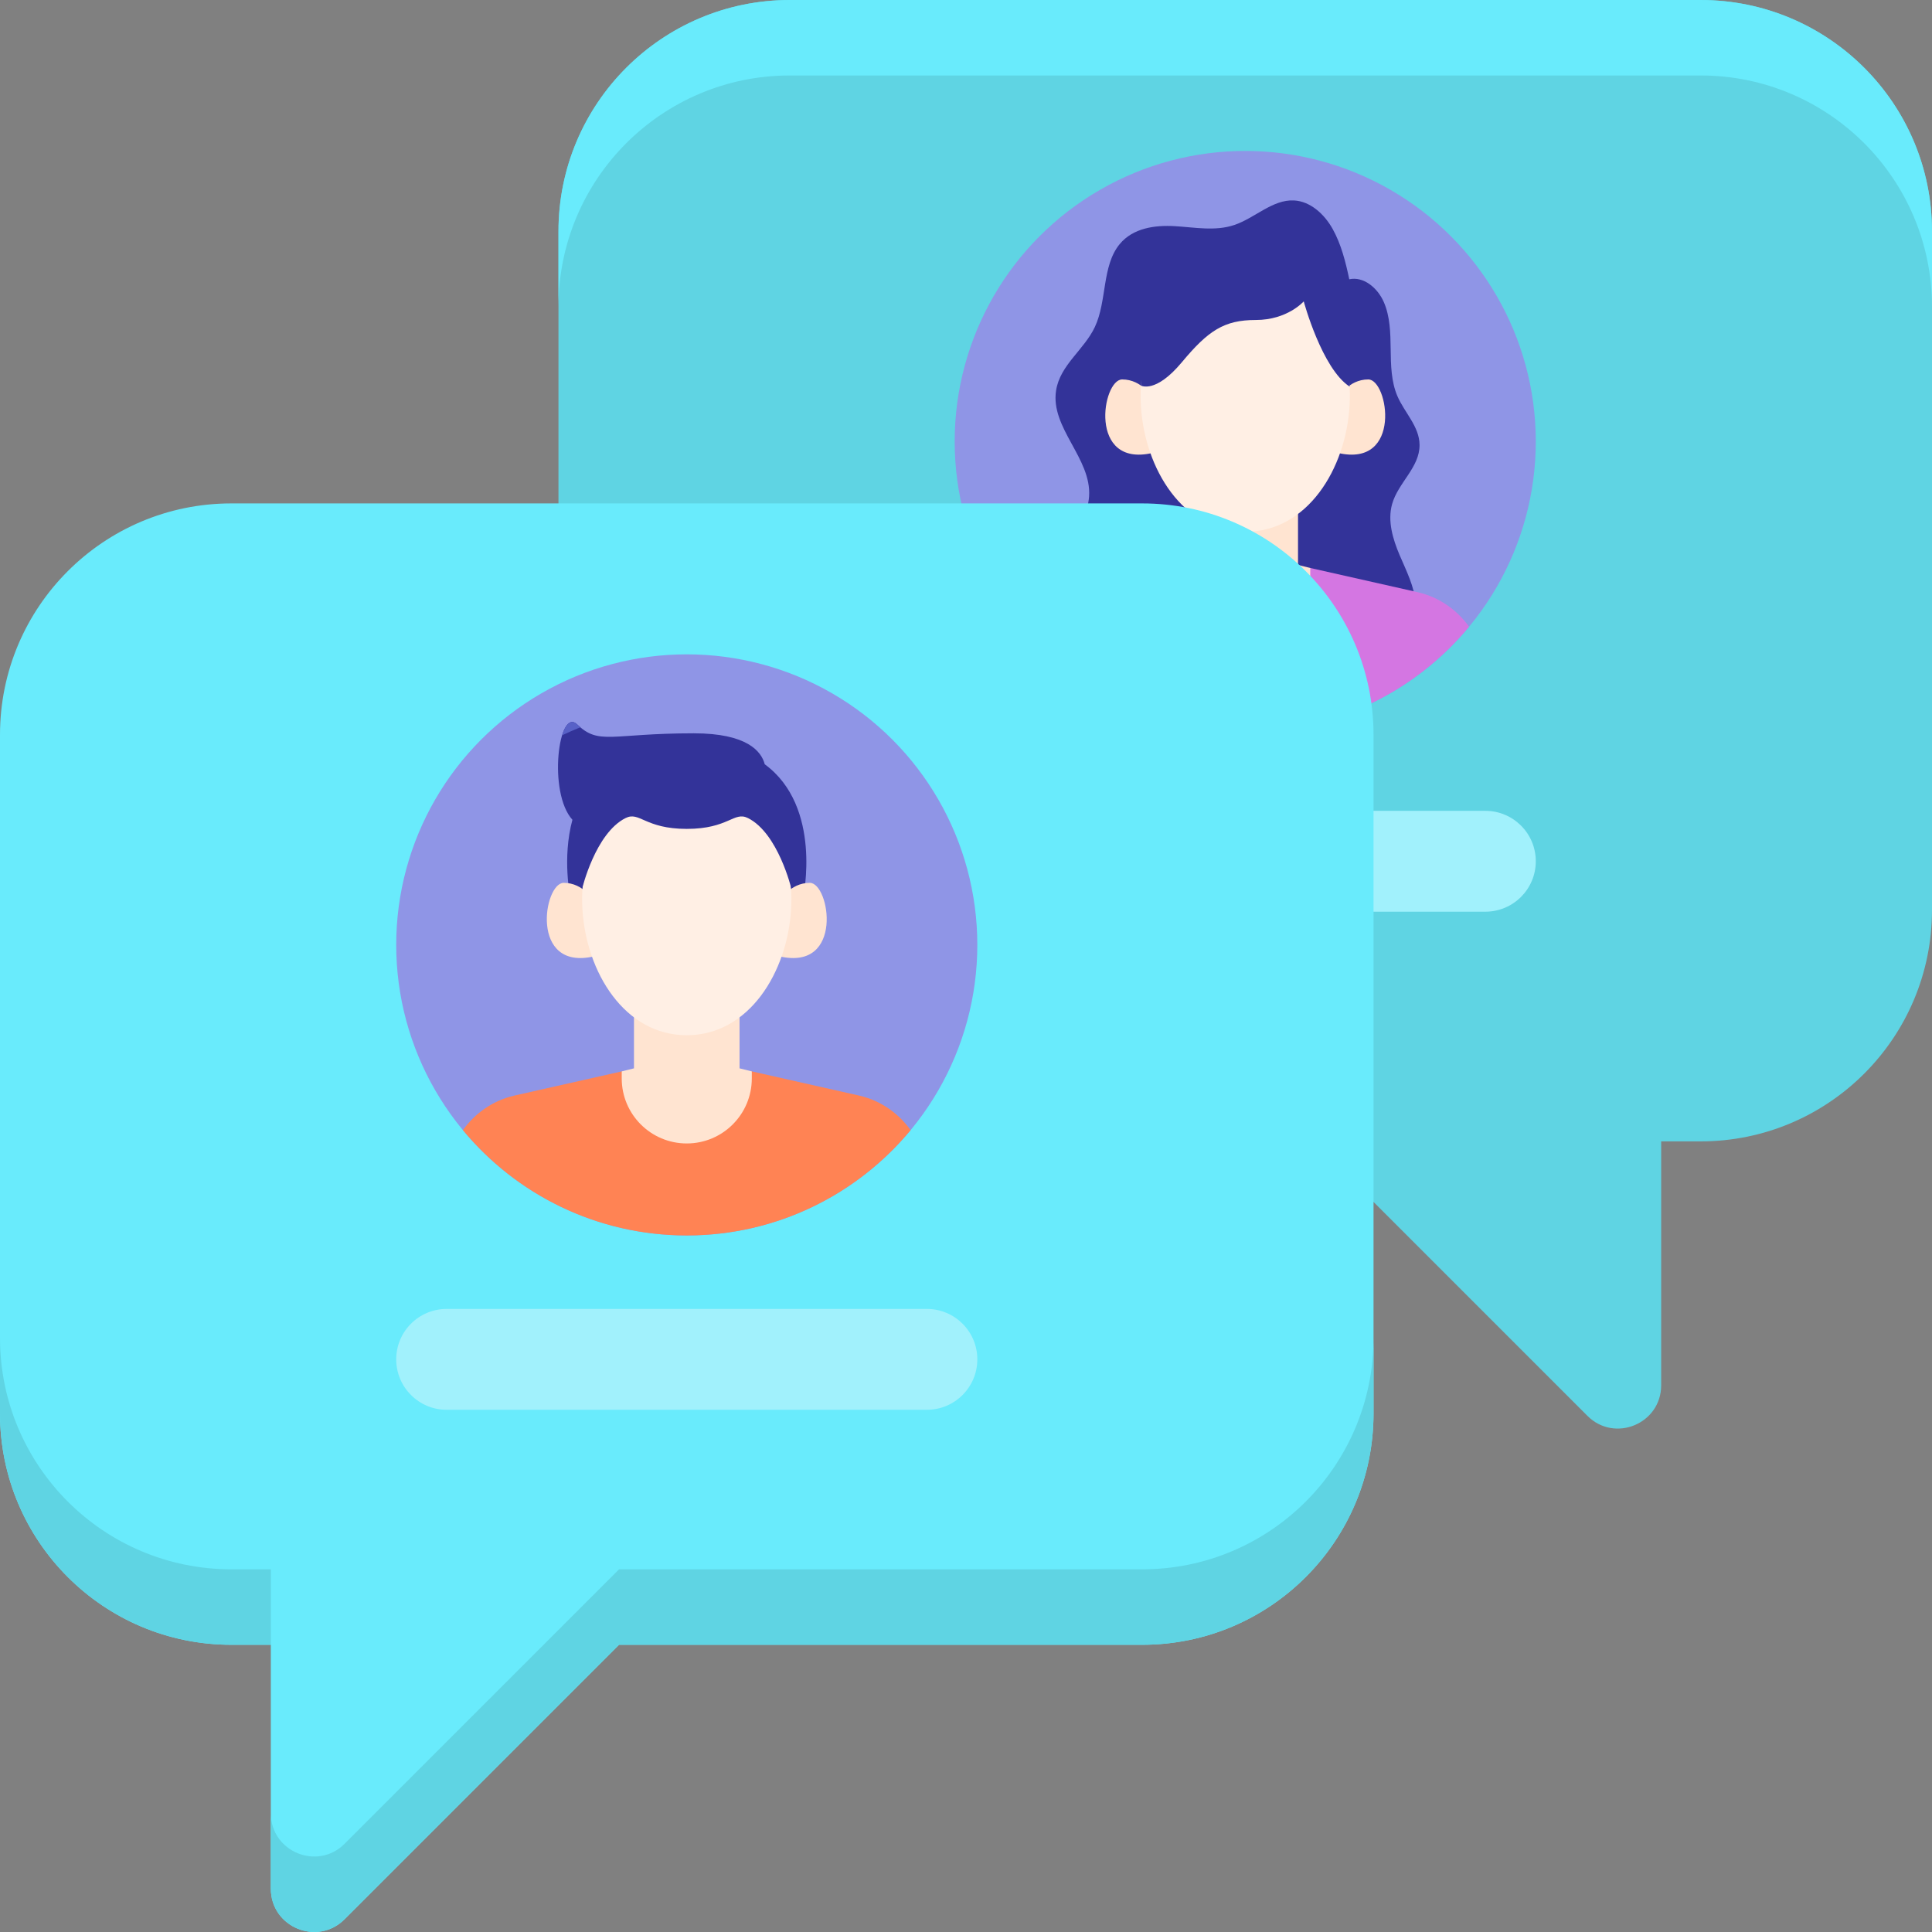 <?xml version="1.0" encoding="UTF-8"?> <!-- Generator: Adobe Illustrator 22.1.0, SVG Export Plug-In . SVG Version: 6.00 Build 0) --> <svg xmlns="http://www.w3.org/2000/svg" xmlns:xlink="http://www.w3.org/1999/xlink" version="1.1" id="Layer_1" x="0px" y="0px" viewBox="0 0 256 256" style="enable-background:new 0 0 256 256;" xml:space="preserve"><rect x="0" y="0" width="256" height="256" fill="#808080" stroke="none"/> <style type="text/css"> .st0{fill:#FF8354;} .st1{fill:#E0734A;} .st2{fill:#69EBFC;} .st3{fill:#5ED4E3;} .st4{fill:#FFAC8C;} .st5{fill:#A1F1FC;} .st6{fill:#6770E6;} .st7{fill:#B665C2;} .st8{fill:#D476E2;} .st9{fill:#EDD4C2;} .st10{fill:#FFEFE4;} .st11{fill:#FFF7F2;} .st12{fill:#5861C7;} .st13{fill:#8F95E6;} .st14{fill:#C7FCFE;} .st15{fill:#707AFA;} .st16{fill:#4E56B0;} .st17{fill:#EA82FA;} .st18{fill:#B5BAFF;} .st19{fill:#FFE4D1;} .st20{fill:#333399;} .st21{fill:#5FD4E3;} .st22{fill:#B85E3D;} .st23{fill:#53BAC7;} .st24{fill:#FFFFFF;} .st25{fill:none;} .st26{fill:#57C3D1;} .st27{fill:#382F8B;} .st28{fill:#9E58A8;} .st29{fill:#C96743;} .st30{fill:#C46541;} .st31{fill:#59C9D6;} .st32{fill:#5058B5;} .st33{fill:#454C9C;} .st34{fill:#9FA5FF;} .st35{fill:#6E76E6;} .st36{fill:#535CBD;} .st37{fill:#D16B45;} .st38{fill:#58C3D1;} .st39{fill:#56C1CF;} .st40{fill:#5159B8;} .st41{fill:#59C6D4;} .st42{fill:#FFF3EB;} .st43{fill:#FFDCCF;} .st44{fill:#4C53AB;} .st45{fill:#59C5D4;} .st46{fill:#EFA5FA;} .st47{fill:#F5B0FF;} .st48{fill:#4D55AD;} </style> <g> <path class="st21" d="M104.657,0l120.685,0C242.274,0,256,13.726,256,30.657v89.925c0,16.932-13.726,30.657-30.657,30.657h-5.23 v32.321c0,5.1-6.166,7.654-9.772,4.048l-36.369-36.369h-69.315C87.726,151.239,74,137.514,74,120.582V30.657 C74,13.726,87.726,0,104.657,0z"></path> <path class="st2" d="M225.343,0H104.657C87.726,0,74,13.726,74,30.657v10C74,23.726,87.726,10,104.657,10h120.686 C242.274,10,256,23.726,256,40.657v-10C256,13.726,242.274,0,225.343,0z"></path> <path class="st5" d="M196.818,120.804h-63.637c-3.69,0-6.682-2.991-6.682-6.682v0c0-3.69,2.991-6.682,6.682-6.682h63.637 c3.69,0,6.682,2.991,6.682,6.682v0C203.5,117.812,200.509,120.804,196.818,120.804z"></path> <circle class="st13" cx="165" cy="58.5" r="38.5"></circle> <path class="st20" d="M184.569,85.45c2.056-0.43,3.195-3.086,3.029-5.406c-0.166-2.32-1.259-4.408-2.151-6.514 c-0.892-2.106-1.61-4.507-0.988-6.729c0.8-2.854,3.666-4.864,3.64-7.853c-0.022-2.45-1.992-4.26-2.941-6.471 c-0.822-1.914-0.86-4.112-0.887-6.233c-0.027-2.121-0.075-4.321-0.912-6.226s-2.704-3.426-4.573-3.011 c-0.488-2.315-1.069-4.631-2.194-6.654s-2.997-3.684-5.132-3.794c-2.834-0.146-5.188,2.335-7.903,3.252 c-2.526,0.853-5.233,0.312-7.869,0.157c-2.636-0.155-5.567,0.229-7.343,2.402c-2.353,2.879-1.647,7.511-3.27,10.957 c-1.429,3.034-4.604,5.028-5.136,8.401c-0.786,4.986,4.714,9.001,4.37,14.049c-0.148,2.171-1.369,4.041-2.074,6.072 c-1.781,5.125,0.162,11.519,4.373,14.39L184.569,85.45z"></path> <path class="st8" d="M187.896,78.48c-0.032-0.007-0.063-0.015-0.095-0.022l-14.183-3.198h-17.236l-14.183,3.198 c-0.032,0.007-0.063,0.014-0.095,0.022c-2.787,0.648-5.155,2.314-6.764,4.565C142.402,91.569,153.066,97,165,97 s22.598-5.431,29.66-13.954C193.05,80.794,190.683,79.129,187.896,78.48z"></path> <path class="st19" d="M171.994,74.857V64.102h-13.988v10.755l-1.624,0.403v0.931c0,4.76,3.858,8.618,8.618,8.618 c4.76,0,8.618-3.858,8.618-8.618v-0.931L171.994,74.857z"></path> <path id="XMLID_107_" class="st19" d="M152.688,52.714c0,0-1.33-2.437-3.991-2.437s-4.545,11.696,3.991,9.747V52.714z"></path> <path id="XMLID_106_" class="st19" d="M177.312,52.714c0,0,1.33-2.437,3.991-2.437s4.545,11.696-3.991,9.747V52.714z"></path> <path id="XMLID_105_" class="st10" d="M165,37.041c-20.382,0-16.485,33.428,0,33.428C181.485,70.469,185.382,37.041,165,37.041z"></path> <path class="st20" d="M151.182,51.087c0,0,1.918,1.113,5.418-3.087s5.6-5.6,9.8-5.6c4.2,0,6.351-2.466,6.351-2.466 s2.405,8.908,6.077,11.287L179,44.5l-5.6-8.4h-17.5l-4.9,8.4L151.182,51.087z"></path> <path class="st2" d="M151.343,66.704H30.657C13.726,66.704,0,80.43,0,97.361v89.925c0,16.932,13.726,30.657,30.657,30.657h5.23 v32.321c0,5.1,6.166,7.654,9.772,4.048l36.369-36.369h69.315c16.932,0,30.657-13.726,30.657-30.657V97.361 C182,80.43,168.274,66.704,151.343,66.704z"></path> <path class="st21" d="M35.887,207.943h-5.23C13.726,207.943,0,194.217,0,177.286v10c0,16.932,13.726,30.657,30.657,30.657h5.23 V207.943z"></path> <path class="st21" d="M151.343,207.943H82.028l-36.369,36.369c-3.606,3.606-9.772,1.052-9.772-4.048v10 c0,5.1,6.166,7.654,9.772,4.048l36.369-36.369h69.315c16.932,0,30.657-13.726,30.657-30.657v-10 C182,194.217,168.274,207.943,151.343,207.943z"></path> <circle class="st13" cx="91" cy="125.204" r="38.5"></circle> <path class="st0" d="M113.896,145.184c-0.032-0.007-0.063-0.015-0.095-0.022l-14.183-3.198H82.382l-14.183,3.198 c-0.032,0.007-0.063,0.014-0.095,0.022c-2.787,0.648-5.155,2.314-6.764,4.565c7.062,8.523,17.726,13.954,29.66,13.954 s22.598-5.431,29.66-13.954C119.05,147.498,116.683,145.833,113.896,145.184z"></path> <path class="st19" d="M97.994,141.561v-10.755H84.006v10.755l-1.624,0.403v0.931c0,4.76,3.858,8.618,8.618,8.618 c4.76,0,8.618-3.858,8.618-8.618v-0.931L97.994,141.561z"></path> <path id="XMLID_112_" class="st20" d="M101.332,101.27c-0.439-1.697-2.312-4.103-9.411-4.103c-10.967,0-12.528,1.624-15.447-1.181 c-2.463-2.366-3.909,9.022-0.625,12.639c-1.386,5.123-0.277,10.253-0.277,10.253H91h15.428 C106.428,118.879,109.017,106.894,101.332,101.27z"></path> <path class="st12" d="M76.902,96.371c-0.14-0.119-0.282-0.244-0.427-0.384c-0.824-0.792-1.533-0.04-1.99,1.442 C75.277,97.051,76.081,96.694,76.902,96.371z"></path> <path id="XMLID_111_" class="st19" d="M78.688,119.418c0,0-1.33-2.437-3.991-2.437c-2.66,0-4.545,11.696,3.991,9.747V119.418z"></path> <path id="XMLID_110_" class="st19" d="M103.312,119.418c0,0,1.33-2.437,3.991-2.437c2.66,0,4.545,11.696-3.991,9.747V119.418z"></path> <path id="XMLID_109_" class="st10" d="M91,103.745c-20.382,0-16.485,33.428,0,33.428C107.485,137.173,111.382,103.745,91,103.745z"></path> <path id="XMLID_108_" class="st20" d="M91,101.925c0,0-13.864-1.956-13.864,15.832c0,0,1.746-7.352,5.75-9.357 c1.865-0.934,2.548,1.432,8.113,1.432c5.565,0,6.248-2.366,8.113-1.432c4.005,2.005,5.75,9.357,5.75,9.357 C104.864,99.969,91,101.925,91,101.925z"></path> <path class="st5" d="M122.818,186.804H59.182c-3.69,0-6.682-2.991-6.682-6.682v0c0-3.69,2.991-6.682,6.682-6.682h63.637 c3.69,0,6.682,2.991,6.682,6.682v0C129.5,183.812,126.509,186.804,122.818,186.804z"></path> </g> </svg> 